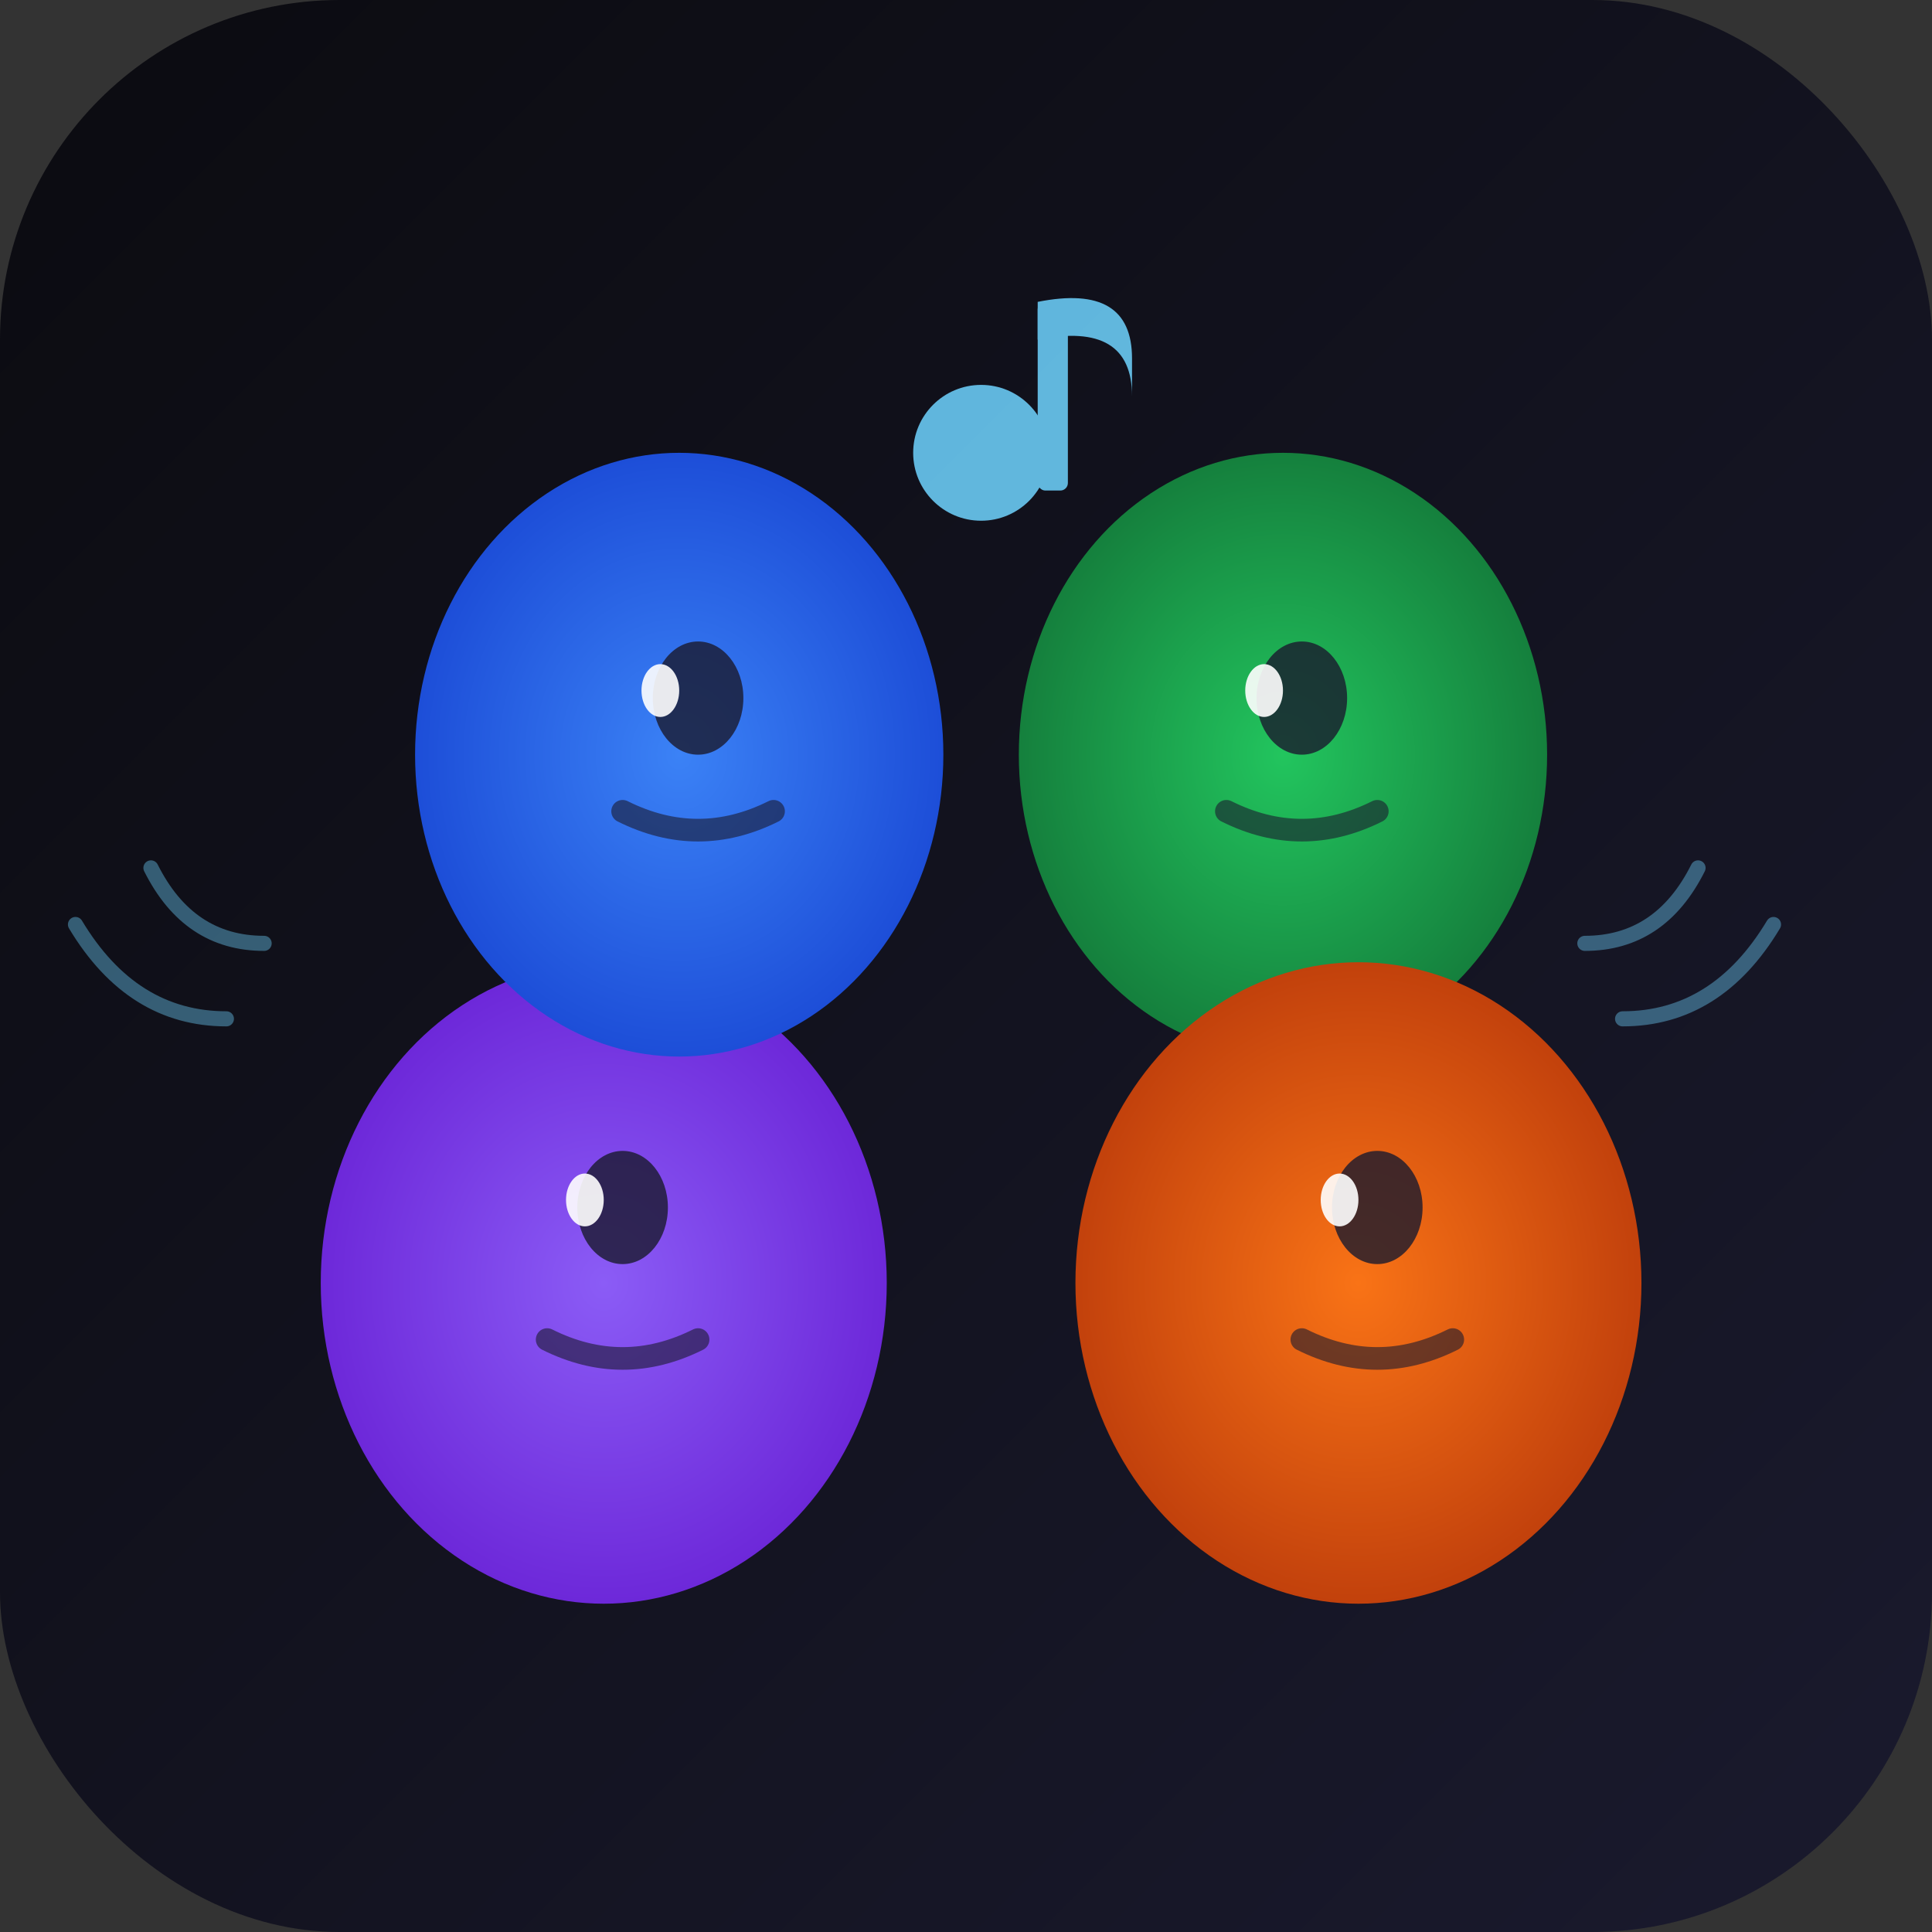 <svg xmlns="http://www.w3.org/2000/svg" viewBox="0 0 512 512" width="512" height="512">
  <rect x="0" y="0" width="512" height="512" fill="#333333" stroke="none"/>
  <defs>
    <linearGradient id="bg" x1="0%" y1="0%" x2="100%" y2="100%">
      <stop offset="0%" style="stop-color:#0b0b10;stop-opacity:1" />
      <stop offset="100%" style="stop-color:#1a1a2e;stop-opacity:1" />
    </linearGradient>
    <radialGradient id="blob1" cx="50%" cy="50%" r="50%">
      <stop offset="0%" style="stop-color:#8b5cf6;stop-opacity:1" />
      <stop offset="100%" style="stop-color:#6d28d9;stop-opacity:1" />
    </radialGradient>
    <radialGradient id="blob2" cx="50%" cy="50%" r="50%">
      <stop offset="0%" style="stop-color:#3b82f6;stop-opacity:1" />
      <stop offset="100%" style="stop-color:#1d4ed8;stop-opacity:1" />
    </radialGradient>
    <radialGradient id="blob3" cx="50%" cy="50%" r="50%">
      <stop offset="0%" style="stop-color:#22c55e;stop-opacity:1" />
      <stop offset="100%" style="stop-color:#15803d;stop-opacity:1" />
    </radialGradient>
    <radialGradient id="blob4" cx="50%" cy="50%" r="50%">
      <stop offset="0%" style="stop-color:#f97316;stop-opacity:1" />
      <stop offset="100%" style="stop-color:#c2410c;stop-opacity:1" />
    </radialGradient>
  </defs>

  <!-- Background -->
  <rect width="512" height="512" rx="90" fill="url(#bg)"/>

  <!-- Four singing blobs arranged in a semi-circle -->
  <!-- Purple blob (Bass) - bottom left -->
  <ellipse cx="160" cy="340" rx="75" ry="85" fill="url(#blob1)">
    <animate attributeName="ry" values="85;90;85" dur="2s" repeatCount="indefinite"/>
  </ellipse>
  <ellipse cx="165" cy="320" rx="12" ry="15" fill="#1a1a2e" opacity="0.8"/>
  <ellipse cx="155" cy="318" rx="5" ry="7" fill="#fff" opacity="0.9"/>
  <path d="M 145 355 Q 165 365 185 355" stroke="#1a1a2e" stroke-width="6" fill="none" opacity="0.6" stroke-linecap="round"/>

  <!-- Blue blob (Tenor) - top left -->
  <ellipse cx="180" cy="200" rx="70" ry="80" fill="url(#blob2)">
    <animate attributeName="ry" values="80;85;80" dur="2.2s" repeatCount="indefinite"/>
  </ellipse>
  <ellipse cx="185" cy="185" rx="12" ry="15" fill="#1a1a2e" opacity="0.8"/>
  <ellipse cx="175" cy="183" rx="5" ry="7" fill="#fff" opacity="0.9"/>
  <path d="M 165 215 Q 185 225 205 215" stroke="#1a1a2e" stroke-width="6" fill="none" opacity="0.6" stroke-linecap="round"/>

  <!-- Green blob (Alto) - top right -->
  <ellipse cx="340" cy="200" rx="70" ry="80" fill="url(#blob3)">
    <animate attributeName="ry" values="80;87;80" dur="1.8s" repeatCount="indefinite"/>
  </ellipse>
  <ellipse cx="345" cy="185" rx="12" ry="15" fill="#1a1a2e" opacity="0.8"/>
  <ellipse cx="335" cy="183" rx="5" ry="7" fill="#fff" opacity="0.9"/>
  <path d="M 325 215 Q 345 225 365 215" stroke="#1a1a2e" stroke-width="6" fill="none" opacity="0.6" stroke-linecap="round"/>

  <!-- Orange blob (Soprano) - bottom right -->
  <ellipse cx="360" cy="340" rx="75" ry="85" fill="url(#blob4)">
    <animate attributeName="ry" values="85;92;85" dur="2.4s" repeatCount="indefinite"/>
  </ellipse>
  <ellipse cx="365" cy="320" rx="12" ry="15" fill="#1a1a2e" opacity="0.8"/>
  <ellipse cx="355" cy="318" rx="5" ry="7" fill="#fff" opacity="0.9"/>
  <path d="M 345 355 Q 365 365 385 355" stroke="#1a1a2e" stroke-width="6" fill="none" opacity="0.6" stroke-linecap="round"/>

  <!-- Musical notes -->
  <g fill="#6fd3ff" opacity="0.85">
    <circle cx="260" cy="120" r="18"/>
    <rect x="275" y="80" width="8" height="50" rx="2"/>
    <path d="M 275 80 Q 300 75 300 95 L 300 105 Q 300 85 275 90 Z" fill="#6fd3ff"/>

    <animateTransform attributeName="transform" type="translate" values="0,0; 0,-5; 0,0" dur="1.5s" repeatCount="indefinite"/>
  </g>

  <!-- Sound waves -->
  <g stroke="#6fd3ff" fill="none" stroke-width="4" opacity="0.4" stroke-linecap="round">
    <path d="M 420 250 Q 440 250 450 230">
      <animate attributeName="opacity" values="0.4;0.1;0.4" dur="2s" repeatCount="indefinite"/>
    </path>
    <path d="M 430 270 Q 455 270 470 245">
      <animate attributeName="opacity" values="0.3;0.1;0.3" dur="2.2s" repeatCount="indefinite"/>
    </path>
    <path d="M 70 250 Q 50 250 40 230">
      <animate attributeName="opacity" values="0.4;0.1;0.4" dur="1.8s" repeatCount="indefinite"/>
    </path>
    <path d="M 60 270 Q 35 270 20 245">
      <animate attributeName="opacity" values="0.3;0.1;0.3" dur="2.4s" repeatCount="indefinite"/>
    </path>
  </g>
</svg>

